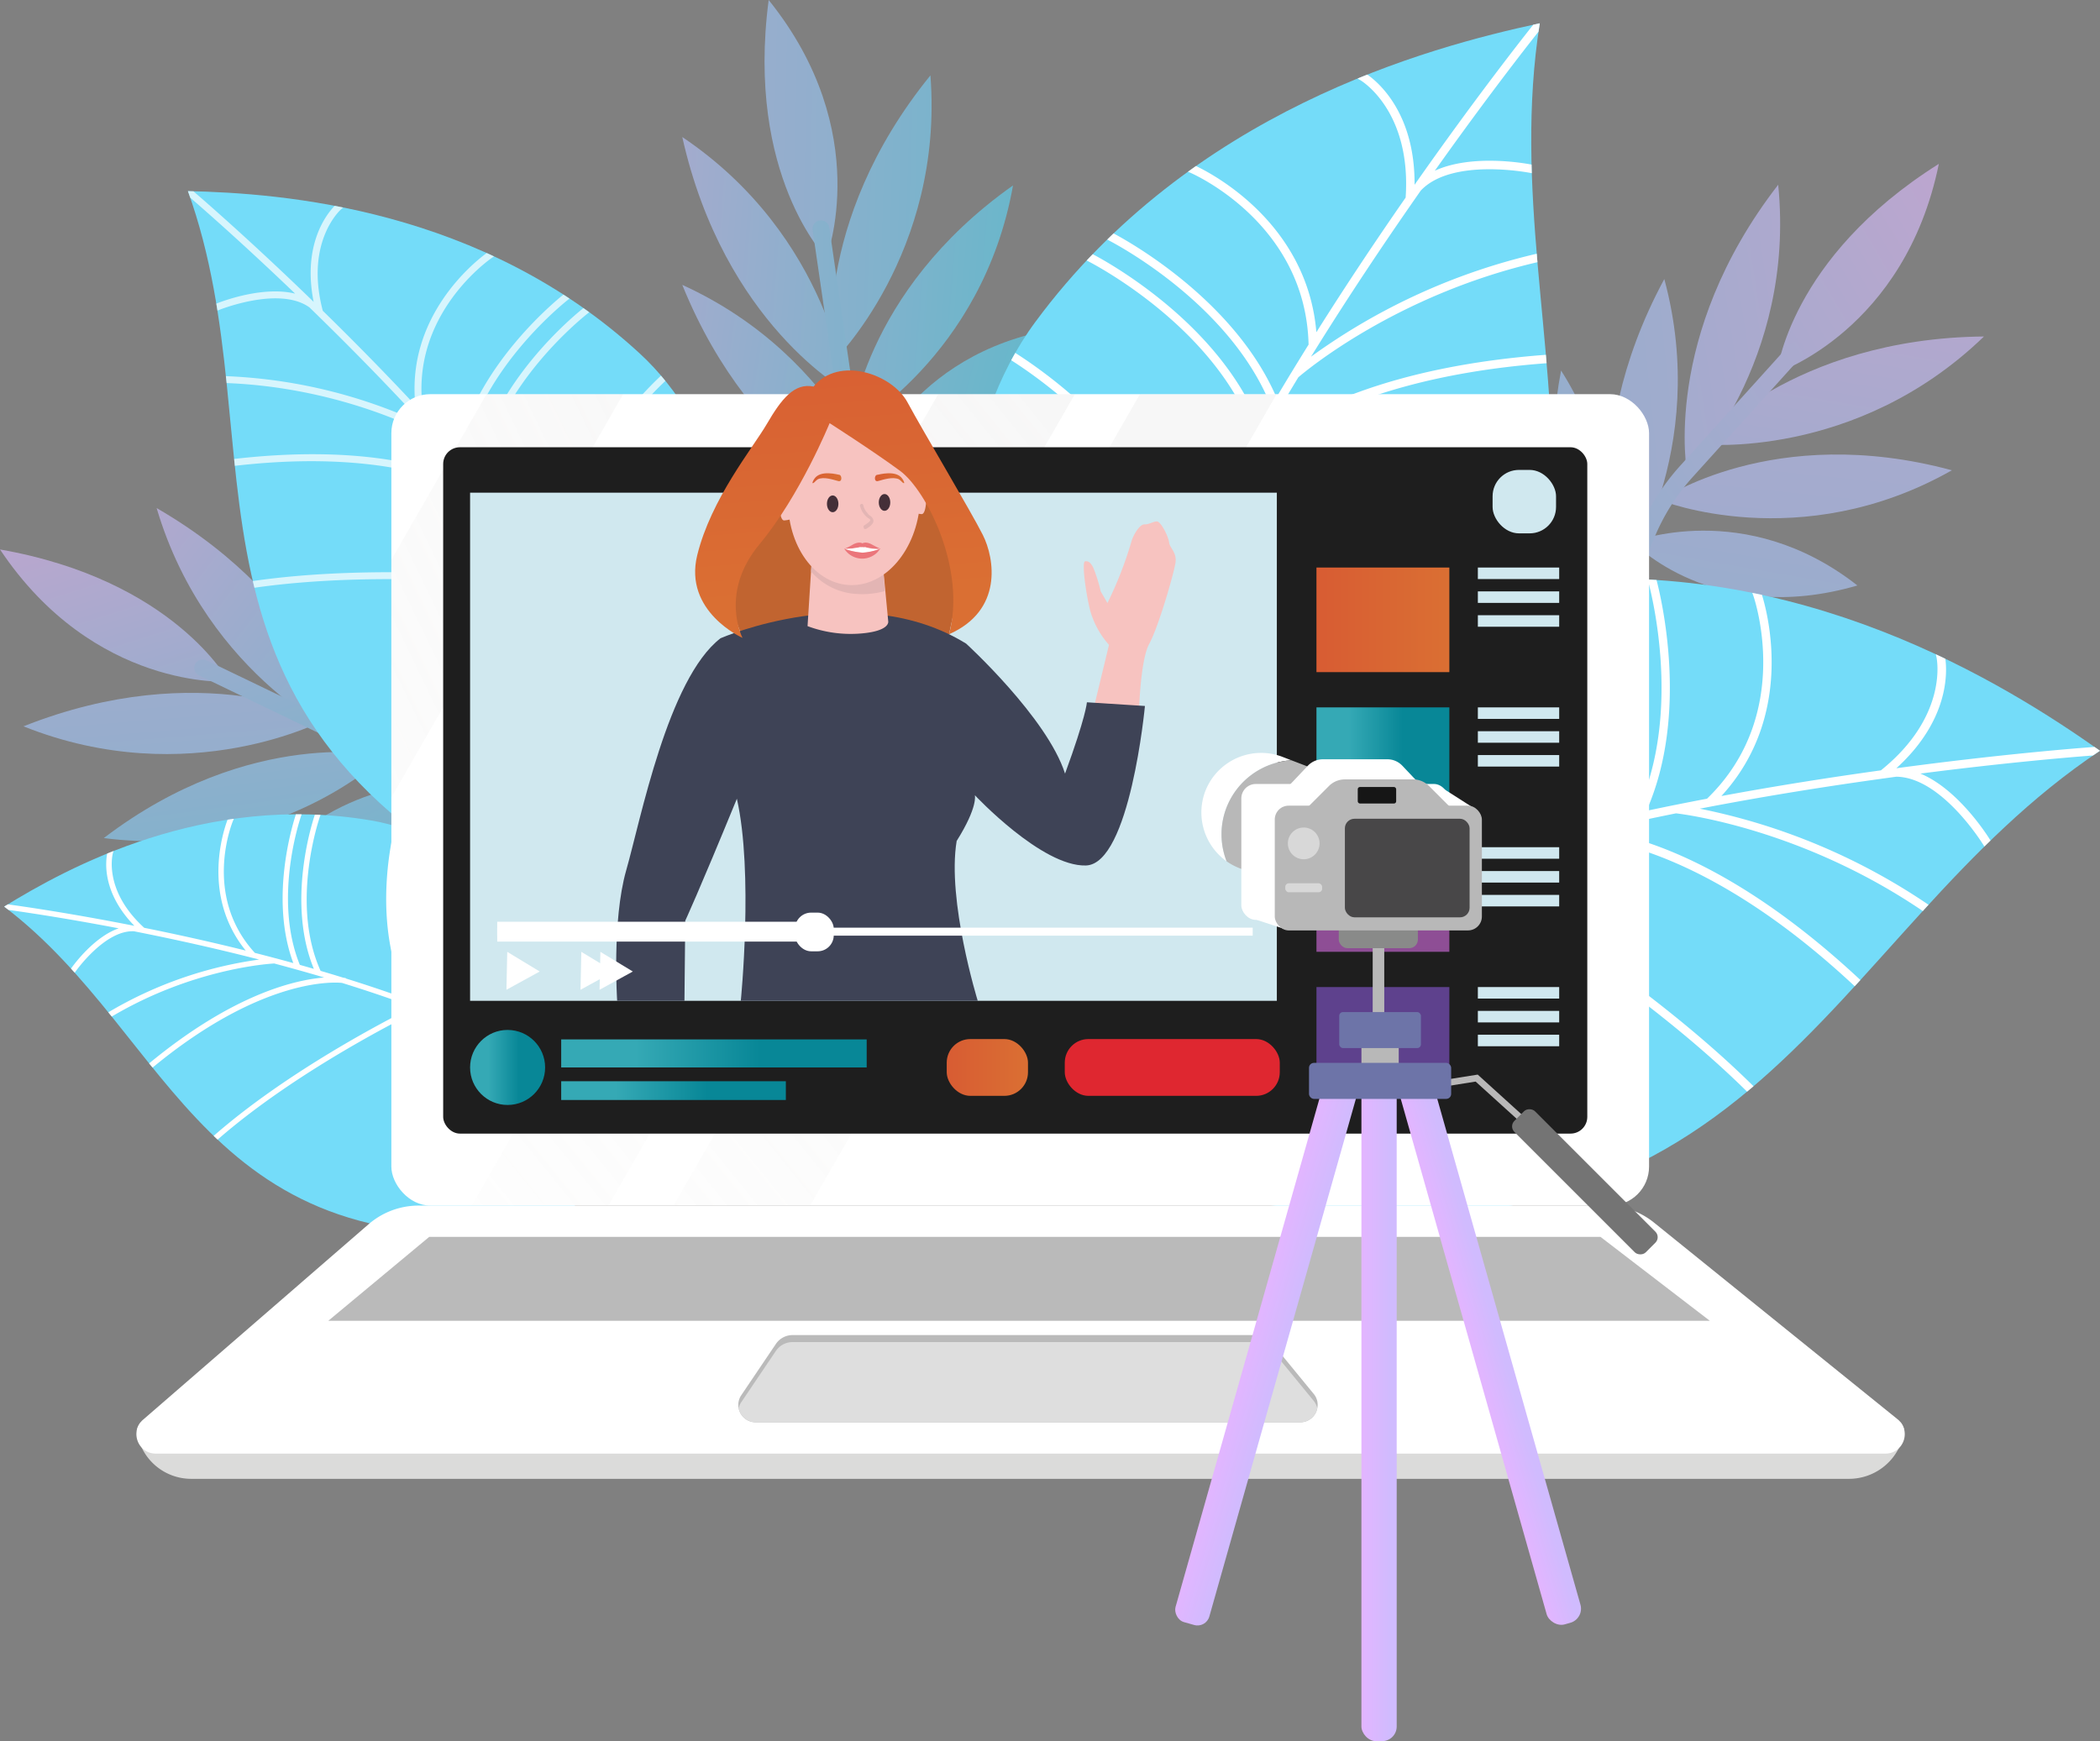 <svg xmlns="http://www.w3.org/2000/svg" xmlns:xlink="http://www.w3.org/1999/xlink" width="600.478" height="497.965"><rect width="100%" height="100%" fill="#808080" stroke="none"/><defs><linearGradient id="a" x1=".032" y1="-.405" x2="2.111" y2="3.626" gradientUnits="objectBoundingBox"><stop offset="0" stop-color="#c1a5cf"/><stop offset="1" stop-color="#59baca"/></linearGradient><linearGradient id="e" x1="-.117" y1="-2.937" x2="1.453" y2="5.777" xlink:href="#a"/><linearGradient id="f" x1="-.398" y1="-.329" x2="2.061" y2="1.959" xlink:href="#a"/><linearGradient id="g" x1="-1.18" y1="-.592" x2="1.936" y2="1.447" xlink:href="#a"/><linearGradient id="h" x1="-4.345" y1="-.977" x2="3.168" y2="1.314" xlink:href="#a"/><linearGradient id="i" x1="-.405" y1="-2.696" x2="1.286" y2="3.282" xlink:href="#a"/><linearGradient id="j" x1="-1.157" y1="-2.341" x2="1.327" y2="1.917" xlink:href="#a"/><linearGradient id="k" x1="-1.436" y1="-2.925" x2="1.113" y2="1.585" xlink:href="#a"/><linearGradient id="l" x1="-.345" y1="-1.128" x2="1.044" y2="1.547" xlink:href="#a"/><linearGradient id="m" x1="1.32" y1="-.1" x2="-4.524" y2="4.355" xlink:href="#a"/><linearGradient id="n" x1="1.203" y1="-1.309" x2="-2.139" y2="7.267" xlink:href="#a"/><linearGradient id="o" x1="2.852" y1="-.263" x2="-7.055" y2="2.957" xlink:href="#a"/><linearGradient id="p" x1="5.134" y1="-.549" x2="-8.59" y2="2.554" xlink:href="#a"/><linearGradient id="q" x1="7.421" y1="-1.091" x2="-9.798" y2="2.857" xlink:href="#a"/><linearGradient id="r" x1="1.409" y1="-3.607" x2="-1.836" y2="10.992" xlink:href="#a"/><linearGradient id="s" x1="1.992" y1="-4.465" x2="-2.219" y2="9.538" xlink:href="#a"/><linearGradient id="t" x1="2.27" y1="-5.998" x2="-2.081" y2="9.97" xlink:href="#a"/><linearGradient id="u" x1="1.843" y1="-.565" x2="-1.951" y2="2.447" xlink:href="#a"/><linearGradient id="v" x1="-3.3" y1=".307" x2="5.118" y2=".741" xlink:href="#a"/><linearGradient id="w" x1="-3.187" y1=".264" x2="2.921" y2=".654" xlink:href="#a"/><linearGradient id="x" x1="-1.115" y1=".31" x2="2.618" y2=".75" xlink:href="#a"/><linearGradient id="y" x1="-1.011" y1=".249" x2="2" y2=".749" xlink:href="#a"/><linearGradient id="z" x1="-1.095" y1=".004" x2="1.882" y2=".934" xlink:href="#a"/><linearGradient id="A" x1="-2.17" y1=".175" x2="1.6" y2=".634" xlink:href="#a"/><linearGradient id="B" x1="-2.174" y1="-.093" x2="1.298" y2=".677" xlink:href="#a"/><linearGradient id="C" x1="-2.453" y1="-.137" x2="1.187" y2=".648" xlink:href="#a"/><linearGradient id="D" x1="-3.6" y1=".317" x2="2.967" y2=".61" xlink:href="#a"/><linearGradient id="b" x1=".948" y1=".016" x2="-.238" y2="1.298" gradientUnits="objectBoundingBox"><stop offset="0" stop-color="#d9d8d8"/><stop offset="1" stop-color="#d9d9d8" stop-opacity="0"/></linearGradient><linearGradient id="E" x1="1.423" y1="-.518" x2="-1.663" y2="2.062" xlink:href="#b"/><linearGradient id="F" x1=".841" y1=".132" x2="-.346" y2="1.414" xlink:href="#b"/><linearGradient id="G" y1=".5" x2="1" y2=".5" gradientUnits="objectBoundingBox"><stop offset=".243" stop-color="#35a9b5"/><stop offset=".649" stop-color="#088797"/></linearGradient><linearGradient id="c" y1=".5" x2="1" y2=".5" gradientUnits="objectBoundingBox"><stop offset="0" stop-color="#d85c33"/><stop offset="1" stop-color="#da6f33"/></linearGradient><linearGradient id="H" x1="0" y1=".5" x2="1" y2=".5" xlink:href="#c"/><linearGradient id="I" x1="0" y1=".5" x2="1" y2=".5" xlink:href="#c"/><linearGradient id="J" x1=".423" y1="-.182" x2=".508" y2=".848" xlink:href="#c"/><linearGradient id="d" x1="1" y1=".465" x2=".181" y2=".465" gradientUnits="objectBoundingBox"><stop offset="0" stop-color="#e3b5ff"/><stop offset="1" stop-color="#d0bbfe"/></linearGradient><linearGradient id="K" x1="-.038" y1=".412" x2=".983" y2=".424" xlink:href="#d"/></defs><g data-name="Сгруппировать 1337" transform="translate(647.387 197.114)"><g data-name="Сгруппировать 1334"><g data-name="Сгруппировать 1309"><g data-name="Сгруппировать 1300"><path data-name="Контур 3956" d="M-581.955-28.685s-15.552-29.054-65.432-37.8c26.968 40.367 65.432 37.8 65.432 37.8z" transform="translate(0 26.513)" fill="url(#a)"/></g><g data-name="Сгруппировать 1301"><path data-name="Контур 3957" d="M-555.206-24.884s-35.586-18.189-86.6 2.064c47.44 18.983 86.6-2.064 86.6-2.064z" transform="translate(1.134 33.432)" fill="url(#e)"/></g><g data-name="Сгруппировать 1302"><path data-name="Контур 3958" d="M-554.844-9.667s-7.8-39.2-55.313-66.659c14.52 48.987 55.313 66.659 55.313 66.659z" transform="translate(7.556 24.515)" fill="url(#f)"/></g><g data-name="Сгруппировать 1303"><path data-name="Контур 3959" d="M-532.96 9.008s-1.276-39.944-43.66-74.812c6.308 50.704 43.66 74.812 43.66 74.812z" transform="translate(14.363 26.65)" fill="url(#g)"/></g><g data-name="Сгруппировать 1304"><path data-name="Контур 3960" d="M-530.234 11.652s8.463-30.358-15.2-66.594c-7.219 39.642 15.2 66.594 15.2 66.594z" transform="translate(20.4 28.855)" fill="url(#h)"/></g><g data-name="Сгруппировать 1305"><path data-name="Контур 3961" d="M-542.313-17.3s-38.255-8.573-80.4 23.584c49.549 6.381 80.4-23.584 80.4-23.584z" transform="translate(5.007 36.285)" fill="url(#i)"/></g><g data-name="Сгруппировать 1306"><path data-name="Контур 3962" d="M-536.8-10.782s-34.566.357-54.765 35.819c42.74-4.447 54.765-35.819 54.765-35.819z" transform="translate(11.329 37.817)" fill="url(#j)"/></g><g data-name="Сгруппировать 1307"><path data-name="Контур 3963" d="M-523.027-1.964s-31.139.872-53.356 33.823c38.96-4.766 53.356-33.823 53.356-33.823z" transform="translate(14.411 39.607)" fill="url(#k)"/></g><g data-name="Сгруппировать 1308"><path data-name="Контур 3964" d="M-505.662 16.672a2.374 2.374 0 01-.89-.172l-11.563-4.611a64.642 64.642 0 01-22.55-15.084 60.049 60.049 0 00-17.058-12.286l-42.125-20.289a2.406 2.406 0 01-1.122-3.212 2.41 2.41 0 013.212-1.124l42.124 20.289a64.863 64.863 0 0118.42 13.267 59.862 59.862 0 0020.882 13.97l11.563 4.611a2.406 2.406 0 011.344 3.126 2.408 2.408 0 01-2.237 1.515z" transform="translate(9.372 31.818)" fill="url(#l)"/></g></g><g data-name="Сгруппировать 1319"><g data-name="Сгруппировать 1310"><path data-name="Контур 3965" d="M-225-98.427s3.413-32.777 46.286-59.729C-188.422-110.591-225-98.427-225-98.427z" transform="translate(85.725 7.907)" fill="url(#m)"/></g><g data-name="Сгруппировать 1311"><path data-name="Контур 3966" d="M-243.089-86.289s26.068-30.293 80.948-30.828c-36.738 35.508-80.948 30.828-80.948 30.828z" transform="translate(82.054 16.236)" fill="url(#n)"/></g><g data-name="Сгруппировать 1312"><path data-name="Контур 3967" d="M-246.207-70.57s-7.6-39.234 26.007-82.624c5.078 50.84-26.007 82.624-26.007 82.624z" transform="translate(81.272 8.914)" fill="url(#o)"/></g><g data-name="Сгруппировать 1313"><path data-name="Контур 3968" d="M-261.244-45.008s-13.919-37.461 12.137-85.765c13.328 49.324-12.137 85.765-12.137 85.765z" transform="translate(77.616 13.465)" fill="url(#p)"/></g><g data-name="Сгруппировать 1314"><path data-name="Контур 3969" d="M-264.875-41.621s-19.312-24.9-11.1-67.4c21.664 33.971 11.1 67.4 11.1 67.4z" transform="translate(74.967 17.879)" fill="url(#q)"/></g><g data-name="Сгруппировать 1315"><path data-name="Контур 3970" d="M-252.712-75.982s32.174-22.4 83.352-8.564c-43.463 24.639-83.352 8.564-83.352 8.564z" transform="translate(80.101 21.931)" fill="url(#r)"/></g><g data-name="Сгруппировать 1316"><path data-name="Контур 3971" d="M-259.289-67.732s32.136-12.737 64.243 12.455c-41.254 12.043-64.243-12.455-64.243-12.455z" transform="translate(78.767 25.605)" fill="url(#s)"/></g><g data-name="Сгруппировать 1317"><path data-name="Контур 3972" d="M-268.928-54.355s29.157-10.964 62.183 11.141c-37.87 10.314-62.183-11.141-62.183-11.141z" transform="translate(76.81 28.422)" fill="url(#t)"/></g><g data-name="Сгруппировать 1318"><path data-name="Контур 3973" d="M-275.357-27.536a2.4 2.4 0 01-1.731-.736 2.406 2.406 0 01.061-3.4l8.961-8.64a59.888 59.888 0 0014.053-20.827 64.856 64.856 0 0112.037-19.247l31.327-34.709a2.4 2.4 0 013.4-.174 2.4 2.4 0 01.173 3.4L-238.4-77.164a60.1 60.1 0 00-11.147 17.823 64.65 64.65 0 01-15.174 22.49l-8.961 8.64a2.4 2.4 0 01-1.675.675z" transform="translate(75.018 16.484)" fill="url(#u)"/></g></g><g data-name="Сгруппировать 1329"><g data-name="Сгруппировать 1320"><path data-name="Контур 3974" d="M-448-123.367s-23.065-23.536-16.474-73.747C-434.033-159.3-448-123.367-448-123.367z" transform="translate(36.884)" fill="url(#v)"/></g><g data-name="Сгруппировать 1321"><path data-name="Контур 3975" d="M-449.323-97.192s-6.7-39.4 27.892-82.005c3.912 50.943-27.892 82.005-27.892 82.005z" transform="translate(40.092 3.636)" fill="url(#w)"/></g><g data-name="Сгруппировать 1322"><path data-name="Контур 3976" d="M-438.167-91.806s-35.065-19.171-47.043-72.732c42.393 28.518 47.043 72.732 47.043 72.732z" transform="translate(32.915 6.611)" fill="url(#x)"/></g><g data-name="Сгруппировать 1323"><path data-name="Контур 3977" d="M-426.9-65.335s-37.729-13.176-58.31-64.054c46.488 21.197 58.31 64.054 58.31 64.054z" transform="translate(32.915 13.745)" fill="url(#y)"/></g><g data-name="Сгруппировать 1324"><path data-name="Контур 3978" d="M-425.121-62.174s-31.5-1.013-58.988-34.443c39.983 4.984 58.988 34.443 58.988 34.443z" transform="translate(33.138 20.396)" fill="url(#z)"/></g><g data-name="Сгруппировать 1325"><path data-name="Контур 3979" d="M-445.305-83.378s3.272-39.067 46.572-69.656c-8.747 49.19-46.572 69.656-46.572 69.656z" transform="translate(41.014 8.946)" fill="url(#A)"/></g><g data-name="Сгруппировать 1326"><path data-name="Контур 3980" d="M-441.866-76.735s10.688-32.873 50.571-41.531c-17.037 39.451-50.571 41.531-50.571 41.531z" transform="translate(41.712 16.003)" fill="url(#B)"/></g><g data-name="Сгруппировать 1327"><path data-name="Контур 3981" d="M-437.648-60.851s10.155-29.45 48.246-40.784c-16.21 35.748-48.246 40.784-48.246 40.784z" transform="translate(42.568 19.378)" fill="url(#C)"/></g><g data-name="Сгруппировать 1328"><path data-name="Контур 3982" d="M-429.917-35.411a2.4 2.4 0 01-2.4-2.224l-.938-12.414a59.876 59.876 0 00-7.077-24.106 64.882 64.882 0 01-7.142-21.545l-6.747-46.266a2.407 2.407 0 012.033-2.728 2.414 2.414 0 012.73 2.033l6.747 46.266a60.061 60.061 0 006.611 19.951 64.62 64.62 0 017.641 26.032l.943 12.412a2.406 2.406 0 01-2.218 2.579c-.061.008-.122.01-.183.01z" transform="translate(39.199 10.634)" fill="url(#D)"/></g></g><g data-name="Сгруппировать 1330"><path data-name="Контур 3983" d="M-358.2 70.642s-37.659-115.484 6.9-175.736 112.031-78.453 144.2-85.357c-14.905 94.144 48.482 177.619-73.275 268.625-65.9 11.925-77.825-7.532-77.825-7.532z" fill="#74dcf9"/><path data-name="Контур 3984" d="M-306.853-32.714c-.144.048-.289.084-.421.132.1-.2.2-.409.3-.614q6.785-13.966 15.049-28.895v-.012c1.179-1.432 22.459-26.357 86.769-31.132-.06-.794-.132-1.6-.2-2.406-45.051 3.368-69.134 16.2-80.345 24.612a49.04 49.04 0 00-2.021 1.575.668.668 0 00-.1.073c.024-.049.048-.084.072-.132a598.44 598.44 0 001.624-2.839c1.083-1.865 2.165-3.741 3.272-5.63.529-.89 1.059-1.78 1.588-2.683a872.609 872.609 0 015.125-8.541c2.081-1.792 27.957-23.518 68.376-32.925-.072-.806-.144-1.612-.2-2.418a179.042 179.042 0 00-64.552 29.45c.4-.65.806-1.287 1.2-1.937.18-.289.361-.565.541-.854v-.012c9.287-14.881 18.586-28.8 27.115-41.069.18-.277.373-.555.565-.818.662-.95 1.311-1.889 1.961-2.815 8.962-9.515 31.253-5.076 31.481-5.03l.265.049c-.024-.818-.048-1.624-.06-2.455-2.31-.456-17.25-3.042-27.668 1.758 14.532-20.486 25.924-35.066 29.653-39.782v-.012l.361-2.37c-.614.132-1.227.265-1.865.408-3.573 4.488-17.01 21.618-33.935 45.774.144-20.571-10.478-29.412-13.509-31.517-.926.361-1.853.746-2.791 1.131l.806.469c.156.083 14.628 8.661 12.944 33.562v.012c-8.036 11.56-16.769 24.588-25.527 38.507-2.622-31.2-29.749-45.315-34.417-47.529h-.012c-.77.541-1.528 1.081-2.286 1.636l.686.289c.325.132 32.973 14.206 33.8 49.141q-2.111 3.392-4.222 6.845c-.192.324-.4.65-.589.974l-.012.012c-.18.289-.361.577-.541.878q-1.895 3.14-3.825 6.376c-11.945-27.62-41.767-44.329-46.566-46.879-.613.577-1.215 1.167-1.828 1.768l.1.048c.373.167 34.777 17.539 46.759 47.637v.012a730.318 730.318 0 00-3.26 5.594c-11.572-29.569-44.064-47.2-47.733-49.117q-.884.9-1.732 1.8l.325.168c.373.192 36.45 18.393 47.589 49.85q-2.562 4.457-5.089 9.022a.185.185 0 01-.048.072l-.722.961.132.109a630.067 630.067 0 00-13.485 25.8c-10.057-32.708-39.926-53.724-49.117-59.546a54.93 54.93 0 00-1.167 2.093c9.311 5.919 39.734 27.4 48.72 60.689l-.866 1.8c-.168.324-.325.662-.481 1-18.24 38.322-31.714 78.782-28.514 110.66l.036.385.132 1.191 2.394-.241-.1-.854-.036-.349c-2.875-27.451 6.809-64.791 28.257-109.818 5.81-1.865 57.958-18.369 104.838-20.546l.108-2.406c-43.085 1.949-90.626 15.964-103.101 19.861z" fill="#fff"/></g><g data-name="Сгруппировать 1331"><path data-name="Контур 3985" d="M-341.274 83.561S-281.922-22.42-207.42-30.519-73.792-1.365-46.909 17.597c-79.306 52.876-97.683 156.069-247.133 128.275-53.45-40.357-47.232-62.311-47.232-62.311z" fill="#74dcf9"/><path data-name="Контур 3986" d="M-230.488 51.225c-.134-.073-.257-.155-.383-.22.215-.067.439-.126.654-.195q14.867-4.482 31.443-8.53l.01-.008c1.851-.1 34.6-1.362 81.714 42.67.544-.582 1.086-1.181 1.63-1.782-33.021-30.829-58.785-39.829-72.567-42.368-.9-.173-1.742-.309-2.529-.417a.6.6 0 00-.118-.022c.052-.016.094-.022.146-.037 1.057-.238 2.122-.485 3.188-.73 2.105-.469 4.219-.946 6.356-1.412 1.014-.215 2.027-.429 3.049-.652q4.816-1.032 9.752-2.025c2.728.315 36.241 4.6 70.562 27.935.544-.6 1.086-1.2 1.638-1.79a179.093 179.093 0 00-65.413-27.48c.747-.148 1.493-.28 2.24-.428.334-.064.659-.118.995-.182l.008-.008c17.236-3.264 33.767-5.866 48.573-7.917.326-.055.659-.1.984-.138 1.148-.159 2.277-.318 3.4-.468 13.071.136 24.923 19.53 25.042 19.731l.144.227c.585-.573 1.161-1.137 1.762-1.708-1.229-2.008-9.459-14.743-20.05-19.146 24.912-3.207 43.35-4.722 49.346-5.178l.008-.008 1.986-1.341c-.512-.361-1.026-.722-1.564-1.093-5.721.416-27.423 2.154-56.654 6.092 15.219-13.841 14.515-27.644 14.007-31.3-.894-.435-1.8-.855-2.723-1.285l.2.911c.043.172 3.551 16.625-15.893 32.27l-.01.008c-13.946 1.932-29.443 4.345-45.611 7.345 21.159-23.085 13.137-52.592 11.6-57.523l-.008-.01c-.919-.2-1.831-.389-2.752-.57l.253.7c.123.328 11.914 33.869-13.2 58.165q-3.925.747-7.9 1.537c-.368.078-.746.148-1.115.227h-.017c-.334.064-.67.126-1.013.2q-3.593.736-7.28 1.511c12.2-27.507 4.264-60.755 2.885-66.013-.841-.059-1.682-.1-2.539-.144l.03.1c.129.389 10.688 37.454-3.312 66.669l-.008.007c-2.087.452-4.209.92-6.322 1.4 13.887-28.555 4.819-64.394 3.738-68.388q-1.263-.038-2.5-.049l.1.352c.112.4 11.195 39.263-4.375 68.78q-5.013 1.137-10.082 2.377a.193.193 0 01-.085.013l-1.2.121.011.171c-9.287 2.282-18.711 4.8-28.111 7.583 17.222-29.57 12.422-65.775 10.47-76.478-.782.165-1.564.362-2.33.562 1.963 10.857 6.8 47.786-11.575 76.959l-1.914.587c-.352.1-.706.211-1.06.324-40.528 12.573-79.4 30.1-100.661 54.066l-.259.289-.786.9 1.8 1.6.563-.65.231-.263c18.23-20.726 52.241-38.925 99.88-53.689 5.31 3.006 52.8 30.146 86.185 63.127l1.843-1.551c-30.649-30.351-73.184-55.794-84.507-62.32z" fill="#fff"/></g><g data-name="Сгруппировать 1332"><path data-name="Контур 3987" d="M-431.753 44.438s12.508-98.777-32.657-140.417-102.29-45.883-129.249-46.482c26.517 73.493-11.645 150.47 100.413 204.959 54.892-.557 61.493-18.06 61.493-18.06z" fill="#74dcf9"/><path data-name="Контур 3988" d="M-489.028-30.851c.124.017.245.023.36.042-.109-.15-.229-.3-.337-.447q-7.616-10.2-16.571-20.942v-.01c-1.169-.971-22.145-17.756-74.654-11.683-.075-.648-.141-1.309-.207-1.968 36.788-4.236 58.156 2.384 68.478 7.425.674.322 1.3.645 1.869.956a.563.563 0 01.089.043c-.026-.035-.052-.06-.078-.1a374.208 374.208 0 01-1.745-2.035c-1.16-1.334-2.32-2.678-3.5-4.027-.564-.635-1.127-1.27-1.693-1.915a743.834 743.834 0 00-5.442-6.086c-1.952-1.121-26.133-14.622-60.124-15.962-.066-.66-.132-1.32-.208-1.979a146.79 146.79 0 0156.504 13.761c-.42-.462-.848-.912-1.268-1.374l-.567-.6v-.01c-9.77-10.548-19.4-20.319-28.161-28.882a15.604 15.604 0 00-.581-.571c-.68-.663-1.347-1.318-2.013-1.964-8.683-6.278-25.943.733-26.12.807l-.206.079c-.107-.663-.212-1.315-.331-1.985 1.79-.724 13.419-5.11 22.546-2.853-14.858-14.251-26.277-24.232-30.006-27.454v-.01c-.219-.621-.437-1.231-.656-1.851.515.011 1.029.023 1.564.041 3.569 3.062 17.028 14.781 34.378 31.617-3.288-16.538 3.9-25.295 6.016-27.456.8.147 1.606.314 2.422.48l-.577.5c-.112.091-10.44 9.228-5.245 29.015v.01c8.251 8.068 17.291 17.209 26.488 27.064-2.7-25.525 16.962-41.069 20.378-43.571h.01c.7.316 1.4.635 2.092.965l-.506.338c-.242.156-24.355 16.521-19.636 44.773q2.221 2.405 4.455 4.86c.2.232.42.462.624.693l.012.008c.189.2.379.409.571.623q2.008 2.236 4.062 4.544c5.358-24.078 26.789-42.127 30.259-44.921.583.369 1.159.752 1.745 1.142l-.07.053c-.274.194-25.293 19.483-30.3 45.561v.01a641.567 641.567 0 013.487 4c4.756-25.589 28.195-44.8 30.853-46.9q.852.59 1.673 1.185l-.236.186c-.271.212-26.507 20.427-30.625 47.47q2.75 3.194 5.488 6.479a.162.162 0 00.049.051l.73.663-.09.108a512.737 512.737 0 0114.835 18.694c3.053-27.883 23.859-49.408 30.36-55.512.435.488.854 1 1.262 1.5-6.583 6.2-27.762 28.188-29.863 56.37l.976 1.318c.185.236.363.484.541.73 20.59 28.032 37.674 58.524 40.014 84.681l.03.316.077.979-1.964.174-.054-.7-.024-.286c-1.919-22.542-15.472-51.11-39.683-84.052-4.965-.605-49.492-5.851-87.568-.375l-.458-1.92c34.992-5.079 75.426-1.127 86.07.087z" fill="#fff" opacity=".71"/></g><g data-name="Сгруппировать 1333"><path data-name="Контур 3989" d="M-459.587 116.14s-33.981-70.45-81.548-78.586-87.034 13.485-105.064 24.615c48.894 37.1 56.648 104.153 153.8 92.166 35.943-23.837 32.812-38.195 32.812-38.195z" fill="#74dcf9"/><path data-name="Контур 3990" d="M-529.522 91.001c.088-.042.171-.09.254-.126-.136-.052-.277-.1-.413-.152q-9.379-3.465-19.874-6.719l-.006-.006c-1.186-.14-22.186-2.236-54.2 24.213-.326-.4-.652-.8-.978-1.209 22.441-18.512 39.351-23.289 48.31-24.379a29.77 29.77 0 011.642-.168.481.481 0 01.077-.01c-.034-.012-.06-.018-.093-.029-.67-.195-1.345-.4-2.021-.6-1.334-.384-2.674-.774-4.03-1.157-.642-.178-1.286-.356-1.933-.539-2.038-.569-4.1-1.126-6.189-1.685-1.766.1-23.476 1.534-46.452 15.181a88.347 88.347 0 00-.983-1.215 115.3 115.3 0 0143.125-15.091c-.474-.125-.948-.238-1.423-.363-.212-.054-.419-.1-.631-.156h-.006c-10.948-2.775-21.474-5.1-30.908-7-.207-.048-.42-.091-.627-.129-.731-.147-1.452-.292-2.167-.434-8.406-.426-16.786 11.574-16.871 11.7l-.1.141c-.354-.391-.7-.776-1.066-1.167.87-1.243 6.66-9.105 13.64-11.518-15.885-3.042-27.679-4.738-31.514-5.268v-.006l-1.225-.94c.344-.213.688-.425 1.049-.641 3.661.492 17.54 2.462 36.174 6.142-9.237-9.495-8.243-18.339-7.772-20.668.592-.245 1.193-.48 1.8-.719l-.165.577c-.035.109-2.936 10.546 8.946 21.367v.006c8.887 1.79 18.754 3.951 29.029 6.514-12.692-15.67-6.377-34.319-5.194-37.429h.006c.6-.091 1.192-.178 1.791-.259l-.19.439c-.093.207-8.99 21.3 6.2 37.905q2.494.635 5.014 1.3c.233.065.474.125.707.19h.011c.213.054.426.108.643.167q2.281.614 4.619 1.257c-6.761-18.16-.351-39.218.742-42.543.543-.006 1.084 0 1.637.006l-.023.066c-.1.244-8.342 23.653-.493 42.98l.006.006c1.323.372 2.668.757 4.008 1.146-7.8-18.9-.567-41.579.286-44.1q.812.025 1.61.066l-.076.224c-.088.255-8.739 24.8.107 44.379q3.178.929 6.387 1.925a.144.144 0 00.055.012l.764.125-.013.109a402.482 402.482 0 0117.769 5.979c-9.907-19.682-5.4-42.764-3.719-49.565.5.136.991.294 1.475.452-1.688 6.9-6.248 30.447 4.415 49.92l1.206.452c.223.076.445.162.669.249 25.554 9.675 49.849 22.469 62.573 38.709.053.067.1.129.155.195l.469.612-1.22.956-.336-.44-.14-.178c-10.9-14.038-32.047-27.074-62.086-38.436-3.531 1.724-35.121 17.3-57.877 37.187l-1.124-1.071c20.892-18.31 49.233-32.99 56.768-36.739z" fill="#fff"/></g></g><rect data-name="Прямоугольник 1772" width="359.631" height="232.066" rx="11.152" transform="translate(-535.482 -84.384)" fill="#fff"/><path data-name="Контур 3991" d="M-362.8-103.4l-133.383 232.062h-39.072L-401.871-103.4z" transform="translate(22.758 19.02)" opacity=".2" fill="url(#b)"/><path data-name="Контур 3992" d="M-488.082-103.4l-66.283 115.315V-56.04l27.223-47.36z" transform="translate(18.879 19.02)" opacity=".2" fill="url(#E)"/><path data-name="Контур 3993" d="M-314.849-103.4l-133.384 232.062H-487.3L-353.921-103.4z" transform="translate(32.489 19.02)" opacity=".2" fill="url(#F)"/><path data-name="Контур 3994" d="M-102.862 211.859a15.755 15.755 0 01-1.6 5.245 15.963 15.963 0 01-14.219 8.721h-474.036a15.681 15.681 0 01-14.147-8.926c0-.012 0-.012-.012-.012a15.815 15.815 0 01-1.4-4.944v-.015a5.184 5.184 0 011.095-2.274h503.256a5.263 5.263 0 011.063 2.205z" fill="#dbdbda"/><path data-name="Контур 3995" d="M-104.461 217.105a5.392 5.392 0 01-3.8 1.5h-494.584a5.433 5.433 0 01-4.018-1.708c0-.012 0-.012-.012-.012a5.669 5.669 0 01-1.4-4.944v-.012a5.184 5.184 0 011.095-2.274 4.128 4.128 0 01.71-.746l64.454-55.877a21.83 21.83 0 0114.327-5.353h339.5a21.919 21.919 0 0113.75 4.86l69.639 56.238a5.513 5.513 0 01.878.878 5.263 5.263 0 011.059 2.2 5.655 5.655 0 01-1.598 5.25z" fill="#fff"/><path data-name="Контур 3996" d="M-270.721 205.664a4.947 4.947 0 01-4.872 3.994h-155.7a4.947 4.947 0 01-4.872-3.982 4.876 4.876 0 01.746-3.777l9.888-14.652a5.756 5.756 0 014.764-2.538h132.517a5.715 5.715 0 014.439 2.105l12.066 14.712a4.861 4.861 0 011.024 4.138z" fill="#bababa"/><path data-name="Контур 3997" d="M-270.722 205.665a4.947 4.947 0 01-4.872 3.994h-155.7a4.947 4.947 0 01-4.872-3.982 4.775 4.775 0 01.746-1.78l9.888-14.652a5.745 5.745 0 014.764-2.526h132.517a5.741 5.741 0 014.439 2.093l12.066 14.712a4.829 4.829 0 011.024 2.141z" fill="#dedede"/><path data-name="Контур 3998" d="M-158.464 180.633h-395.062l28.871-24.007h334.918z" fill="#bababa"/><rect data-name="Прямоугольник 1773" width="327.151" height="196.291" rx="4.783" transform="translate(-520.664 -69.202)" fill="#1e1e1e"/><path data-name="Прямоугольник 1774" fill="#d0e8ef" d="M-512.97-56.211h230.684V89.113H-512.97z"/><path data-name="Прямоугольник 1775" fill="#8e4e95" d="M-270.957 45.184h37.998v29.912h-37.998z"/><path data-name="Прямоугольник 1776" fill="#5e418d" d="M-270.957 85.177h37.998v29.912h-37.998z"/><path data-name="Прямоугольник 1777" transform="translate(-270.957 5.192)" fill="url(#G)" d="M0 0h37.998v29.912H0z"/><path data-name="Прямоугольник 1778" transform="translate(-270.957 -34.801)" fill="url(#c)" d="M0 0h37.998v29.912H0z"/><path data-name="Прямоугольник 1779" fill="#d0e8ef" d="M-224.804-34.801h23.254v3.294h-23.254z"/><path data-name="Прямоугольник 1780" fill="#d0e8ef" d="M-224.804-27.983h23.254v3.294h-23.254z"/><path data-name="Прямоугольник 1781" fill="#d0e8ef" d="M-224.804-21.164h23.254v3.294h-23.254z"/><path data-name="Прямоугольник 1782" fill="#d0e8ef" d="M-224.804 5.192h23.254v3.294h-23.254z"/><path data-name="Прямоугольник 1783" fill="#d0e8ef" d="M-224.804 12.01h23.254v3.294h-23.254z"/><path data-name="Прямоугольник 1784" fill="#d0e8ef" d="M-224.804 18.828h23.254v3.294h-23.254z"/><path data-name="Прямоугольник 1785" fill="#d0e8ef" d="M-224.804 45.184h23.254v3.294h-23.254z"/><path data-name="Прямоугольник 1786" fill="#d0e8ef" d="M-224.804 52.002h23.254v3.294h-23.254z"/><path data-name="Прямоугольник 1787" fill="#d0e8ef" d="M-224.804 58.821h23.254v3.294h-23.254z"/><path data-name="Прямоугольник 1788" fill="#d0e8ef" d="M-224.804 85.177h23.254v3.294h-23.254z"/><path data-name="Прямоугольник 1789" fill="#d0e8ef" d="M-224.804 91.995h23.254v3.294h-23.254z"/><path data-name="Прямоугольник 1790" fill="#d0e8ef" d="M-224.804 98.813h23.254v3.294h-23.254z"/><path data-name="Контур 3999" d="M-334.88 6.277c.136-.429 4.6-18.968 4.6-18.968a24.991 24.991 0 01-5.122-8.948c-1.136-3.581-2.855-14.746-1.715-14.941.79-.135 1.622.209 2.425 2.014a46.683 46.683 0 012.061 6.623s1.843 3.139 1.907 3.295a108.724 108.724 0 006.931-17.835c.676-2.037 2.378-4.729 3.688-4.669s2.435-.852 3.541-.836 3.248 4.2 3.465 5.964 2.334 2.883 1.807 6.024-4.784 18.08-7.494 23.051-2.97 21.15-2.97 21.15z" fill="#f7c3c0"/><path data-name="Контур 4000" d="M-435.075-14.682l59.057-1.042s4.636-21.482 4.671-22.027-4.532-13.091-4.532-13.091l-19.609-18.642-5.68-8.567-11.457-.728-9.008 15.092s-11.728 20.252-11.64 20.585-4.417 10.991-4.54 11.2-.54 8.5-.54 8.5z" fill="#c16430"/><path data-name="Контур 4001" d="M-441.356-14.579s39.618-17.33 70.229 1.536c0 0 23.169 21.167 28.281 37.176 6-16.325 6.254-20.395 6.254-20.395l16.591 1.053s-4.255 45.253-16.875 45.62-31.76-20.108-31.76-20.108.971 3.272-5.2 13.094c-2.831 17.036 6.026 45.716 6.026 45.716h-67.752s3.667-36.682-1.122-57.789c-11.047 26.937-14.76 34.871-14.76 34.871l-.229 22.917h-19.241s-1.539-22.9 2.586-37.322 11.938-54.775 26.972-66.369z" fill="#3e4356"/><path data-name="Контур 4002" d="M-401.294-15.932a35.307 35.307 0 01-15.18-2.112l1.2-18.877 20.423 2.337.532 5.547.912 9.6s.693 2.812-7.887 3.505z" fill="#f7c3c0"/><path data-name="Контур 4003" d="M-394.382-28.067a23.824 23.824 0 01-7.727.841 18.414 18.414 0 01-13.372-6.463l.206-3.231 20.413 2.491z" fill="#e3b5b4"/><ellipse data-name="Эллипс 918" cx="25.064" cy="18.893" rx="25.064" ry="18.893" transform="rotate(-86.39 -228.294 210.076)" fill="#f7c3c0"/><ellipse data-name="Эллипс 919" cx="1.642" cy="2.4" rx="1.642" ry="2.4" transform="translate(-410.932 -55.42)" fill="#442f38"/><ellipse data-name="Эллипс 920" cx="1.642" cy="2.4" rx="1.642" ry="2.4" transform="translate(-396.105 -55.822)" fill="#442f38"/><path data-name="Контур 4004" d="M-447.02-82.4c.758.253 1.01-.253 1.01-.758s-.253-1.01-.632-1.01c-.253 0-5.305-1.516-7.073 1.137-.379.505-.758 1.389-.379 1.263s.758-.758 1.389-1.137c1.643-.759 4.295.125 5.685.505z" transform="translate(39.198 22.835)" fill="url(#H)"/><path data-name="Контур 4005" d="M-438.409-82.4c-.758.253-1.01-.253-1.01-.758s.253-1.01.758-1.01c.253 0 5.305-1.516 7.073 1.137.379.505.758 1.389.379 1.263s-.758-.758-1.389-1.137c-1.769-.759-4.421.125-5.811.505z" transform="translate(42.208 22.835)" fill="url(#I)"/><path data-name="Контур 4006" d="M-399.925-45.824h.153c1.518-.911 2.277-1.67 2.124-2.58a2.353 2.353 0 00-.911-1.215 1.832 1.832 0 01-.759-.759 4.183 4.183 0 01-1.215-2.277c-.152-.3-.3-.456-.606-.3-.3.152-.456.3-.3.607a6.077 6.077 0 001.518 2.733 4.035 4.035 0 00.912.759q.455.227.455.456c0 .152 0 .455-1.67 1.518-.3.152-.3.455-.152.759-.004.299.148.299.451.299z" fill="#e3b5b4"/><path data-name="Контур 4007" d="M-399.992-40.623c4.08.786 4.394.472 4.394.472-.784-.314-2.511-1.256-2.511-1.256-1.726-.942-2.668-.314-2.668-.314s-.942-.628-2.668.314a17.423 17.423 0 01-2.51 1.256s0 .314 4.394-.472c.314 0 .47.158.784 0a.7.7 0 00.785 0z" fill="#eb767b"/><path data-name="Контур 4008" d="M-399.992-40.623h-1.412a19.841 19.841 0 01-4.393.472l.784.314a20.178 20.178 0 004.237.784 13.464 13.464 0 004.237-.784l.785-.314a9.829 9.829 0 01-4.238-.472z" fill="#fff"/><path data-name="Контур 4009" d="M-400.776-39.053a20.384 20.384 0 01-5.179-1.1 6.056 6.056 0 008.317 1.883 5.408 5.408 0 001.884-1.883 17.965 17.965 0 01-5.022 1.1z" fill="#eb767b"/><path data-name="Контур 4010" d="M-424.519-55.419s-.3 7.069 1.334 7.148a9.016 9.016 0 003.822-1.151l-.434-4.794z" fill="#f7c3c0"/><path data-name="Контур 4011" d="M-382.502-57.225s.3 7.07-1.334 7.148a9 9 0 01-3.822-1.15l.434-4.795z" fill="#f7c3c0"/><path data-name="Контур 4012" d="M-443.7-93.966s-8.424 20.68-20.032 34.608-4.873 26.8-4.873 26.8-16.923-7.5-12.944-23.665 15.82-30.51 19.939-37.577 7.822-11.764 13.318-10.633c7.237-8.855 22.5-3.62 26.879 4.538s18.132 31.134 21.532 37.915 5.761 21.594-9.671 28.385c4.995-18.505-6.374-41.111-14.006-46.738S-443.7-93.966-443.7-93.966z" transform="translate(33.534 17.874)" fill="url(#J)"/><circle data-name="Эллипс 921" cx="10.728" cy="10.728" r="10.728" transform="translate(-512.97 97.443)" fill="url(#G)"/><path data-name="Прямоугольник 1791" transform="translate(-486.917 100.153)" fill="url(#G)" d="M0 0h87.352v8.018H0z"/><path data-name="Прямоугольник 1792" transform="translate(-486.917 112.113)" fill="url(#G)" d="M0 0h64.236v5.364H0z"/><rect data-name="Прямоугольник 1793" width="61.478" height="16.242" rx="6.751" transform="translate(-342.924 100.05)" fill="#df2730"/><rect data-name="Прямоугольник 1794" width="23.236" height="16.242" rx="6.751" transform="translate(-376.679 100.05)" fill="url(#c)"/><rect data-name="Прямоугольник 1795" width="18.145" height="18.145" rx="7.542" transform="translate(-220.593 -62.721)" fill="#d0e8ef"/><path data-name="Прямоугольник 1796" fill="#fff" d="M-505.21 68.197h216.017v2.283H-505.21z"/><path data-name="Прямоугольник 1797" fill="#fff" d="M-505.21 66.501h90.695v5.675h-90.695z"/><rect data-name="Прямоугольник 1798" width="11.062" height="11.062" rx="4.598" transform="translate(-420.047 63.89)" fill="#fff"/><path data-name="Контур 4013" d="M-502.577 85.957l.234-10.85 9.28 5.627z" fill="#fff"/><path data-name="Контур 4014" d="M-481.395 85.957l.233-10.85 9.28 5.627z" fill="#fff"/><path data-name="Контур 4015" d="M-475.95 85.957l.234-10.85 9.28 5.627z" fill="#fff"/><g data-name="Сгруппировать 1336" transform="translate(-312.205 18.211)"><path data-name="Контур 4016" d="M15.49 15.723a21.229 21.229 0 00.06 15.278 17.14 17.14 0 01-6.1-20.029A17.132 17.132 0 0125.437.001a16.927 16.927 0 016.053 1.116l2.6 1a21.291 21.291 0 00-18.6 13.606z" fill="#fff"/><path data-name="Контур 4017" d="M63.921 31.782a17.128 17.128 0 01-22.038 9.852l-22.579-8.637a17.478 17.478 0 01-3.753-2 21.229 21.229 0 01-.06-15.278 21.291 21.291 0 0118.6-13.605l19.981 7.639a17.11 17.11 0 019.849 22.029z" fill="#b8b8b8"/><rect data-name="Прямоугольник 1799" width="3.311" height="22.255" rx=".592" transform="rotate(-180 30.318 38.072)" fill="#b8b8b8"/><g data-name="Сгруппировать 1335"><path data-name="Контур 4018" d="M99.548 105.593L86.762 94.002l-9.609 1.524-.295-1.857 10.5-1.665 13.453 12.2z" fill="#b9b8b8"/></g><rect data-name="Прямоугольник 1802" width="10.085" height="192.68" rx="4.192" transform="rotate(-180 32.096 141.32)" fill="url(#d)"/><rect data-name="Прямоугольник 1800" width="10.042" height="162.641" rx="4.192" transform="rotate(164.197 41.754 132)" fill="url(#d)"/><rect data-name="Прямоугольник 1801" width="10.042" height="162.641" rx="3.512" transform="rotate(15.803 -306.211 205.135)" fill="url(#K)"/><rect data-name="Прямоугольник 1804" width="10.667" height="10.3" rx=".723" transform="rotate(-180 32.388 45.153)" fill="#b8b8b8"/><rect data-name="Прямоугольник 1803" width="23.358" height="10.3" rx="1.07" transform="rotate(-180 35.56 42.21)" fill="#6d74a8"/><path data-name="Контур 4019" d="M76.8 9.755l9.657 6.17-8.473-.307z" fill="#fff"/><rect data-name="Прямоугольник 1805" width="40.647" height="10.3" rx="1.412" transform="rotate(-180 39.882 49.475)" fill="#6d74a8"/><path data-name="Контур 4020" d="M33.135 9.641L38.762 3.7a5.907 5.907 0 014.289-1.875h18.494A5.907 5.907 0 0165.834 3.7l6.367 6.725 4.274 2.5-9.37 2.7z" fill="#fff"/><path data-name="Контур 4021" d="M32.331 50.426l-9.828-3.217 1.172-3.982s3.884-.588 4.355 0 5.132 3.289 5.037 3.468-.736 3.731-.736 3.731z" fill="#fff"/><rect data-name="Прямоугольник 1806" width="22.622" height="35.681" rx="2.457" transform="rotate(-180 35.125 27.923)" fill="#898a89"/><rect data-name="Прямоугольник 1807" width="59.223" height="38.869" rx="4.149" transform="rotate(-180 39.493 23.877)" fill="#fff"/><path data-name="Контур 4022" d="M38.891 15.396l5.941-5.941A6.4 6.4 0 0149.36 7.58h19.524a6.4 6.4 0 014.532 1.875l6.723 6.723 6.026 2.087-11.409 3.109z" fill="#b8b8b8"/><rect data-name="Прямоугольник 1808" width="59.223" height="35.681" rx="3.975" transform="rotate(-180 44.275 25.385)" fill="#b8b8b8"/><rect data-name="Прямоугольник 1809" width="35.663" height="28.193" rx="2.742" transform="rotate(-180 42.519 23.513)" fill="#484748"/><rect data-name="Прямоугольник 1810" width="10.984" height="4.722" rx=".623" transform="rotate(-180 32.02 7.238)" fill="#161616"/><circle data-name="Эллипс 922" cx="4.537" cy="4.537" r="4.537" transform="translate(33.067 21.344)" fill="#d8d8d8"/><rect data-name="Прямоугольник 1811" width="10.545" height="2.575" rx="1.021" transform="rotate(180 21.438 19.93)" fill="#d8d8d8"/><rect data-name="Прямоугольник 1812" width="8.338" height="53.143" rx="2.222" transform="rotate(135 41.185 98.193)" fill="#747474"/></g></g></svg>